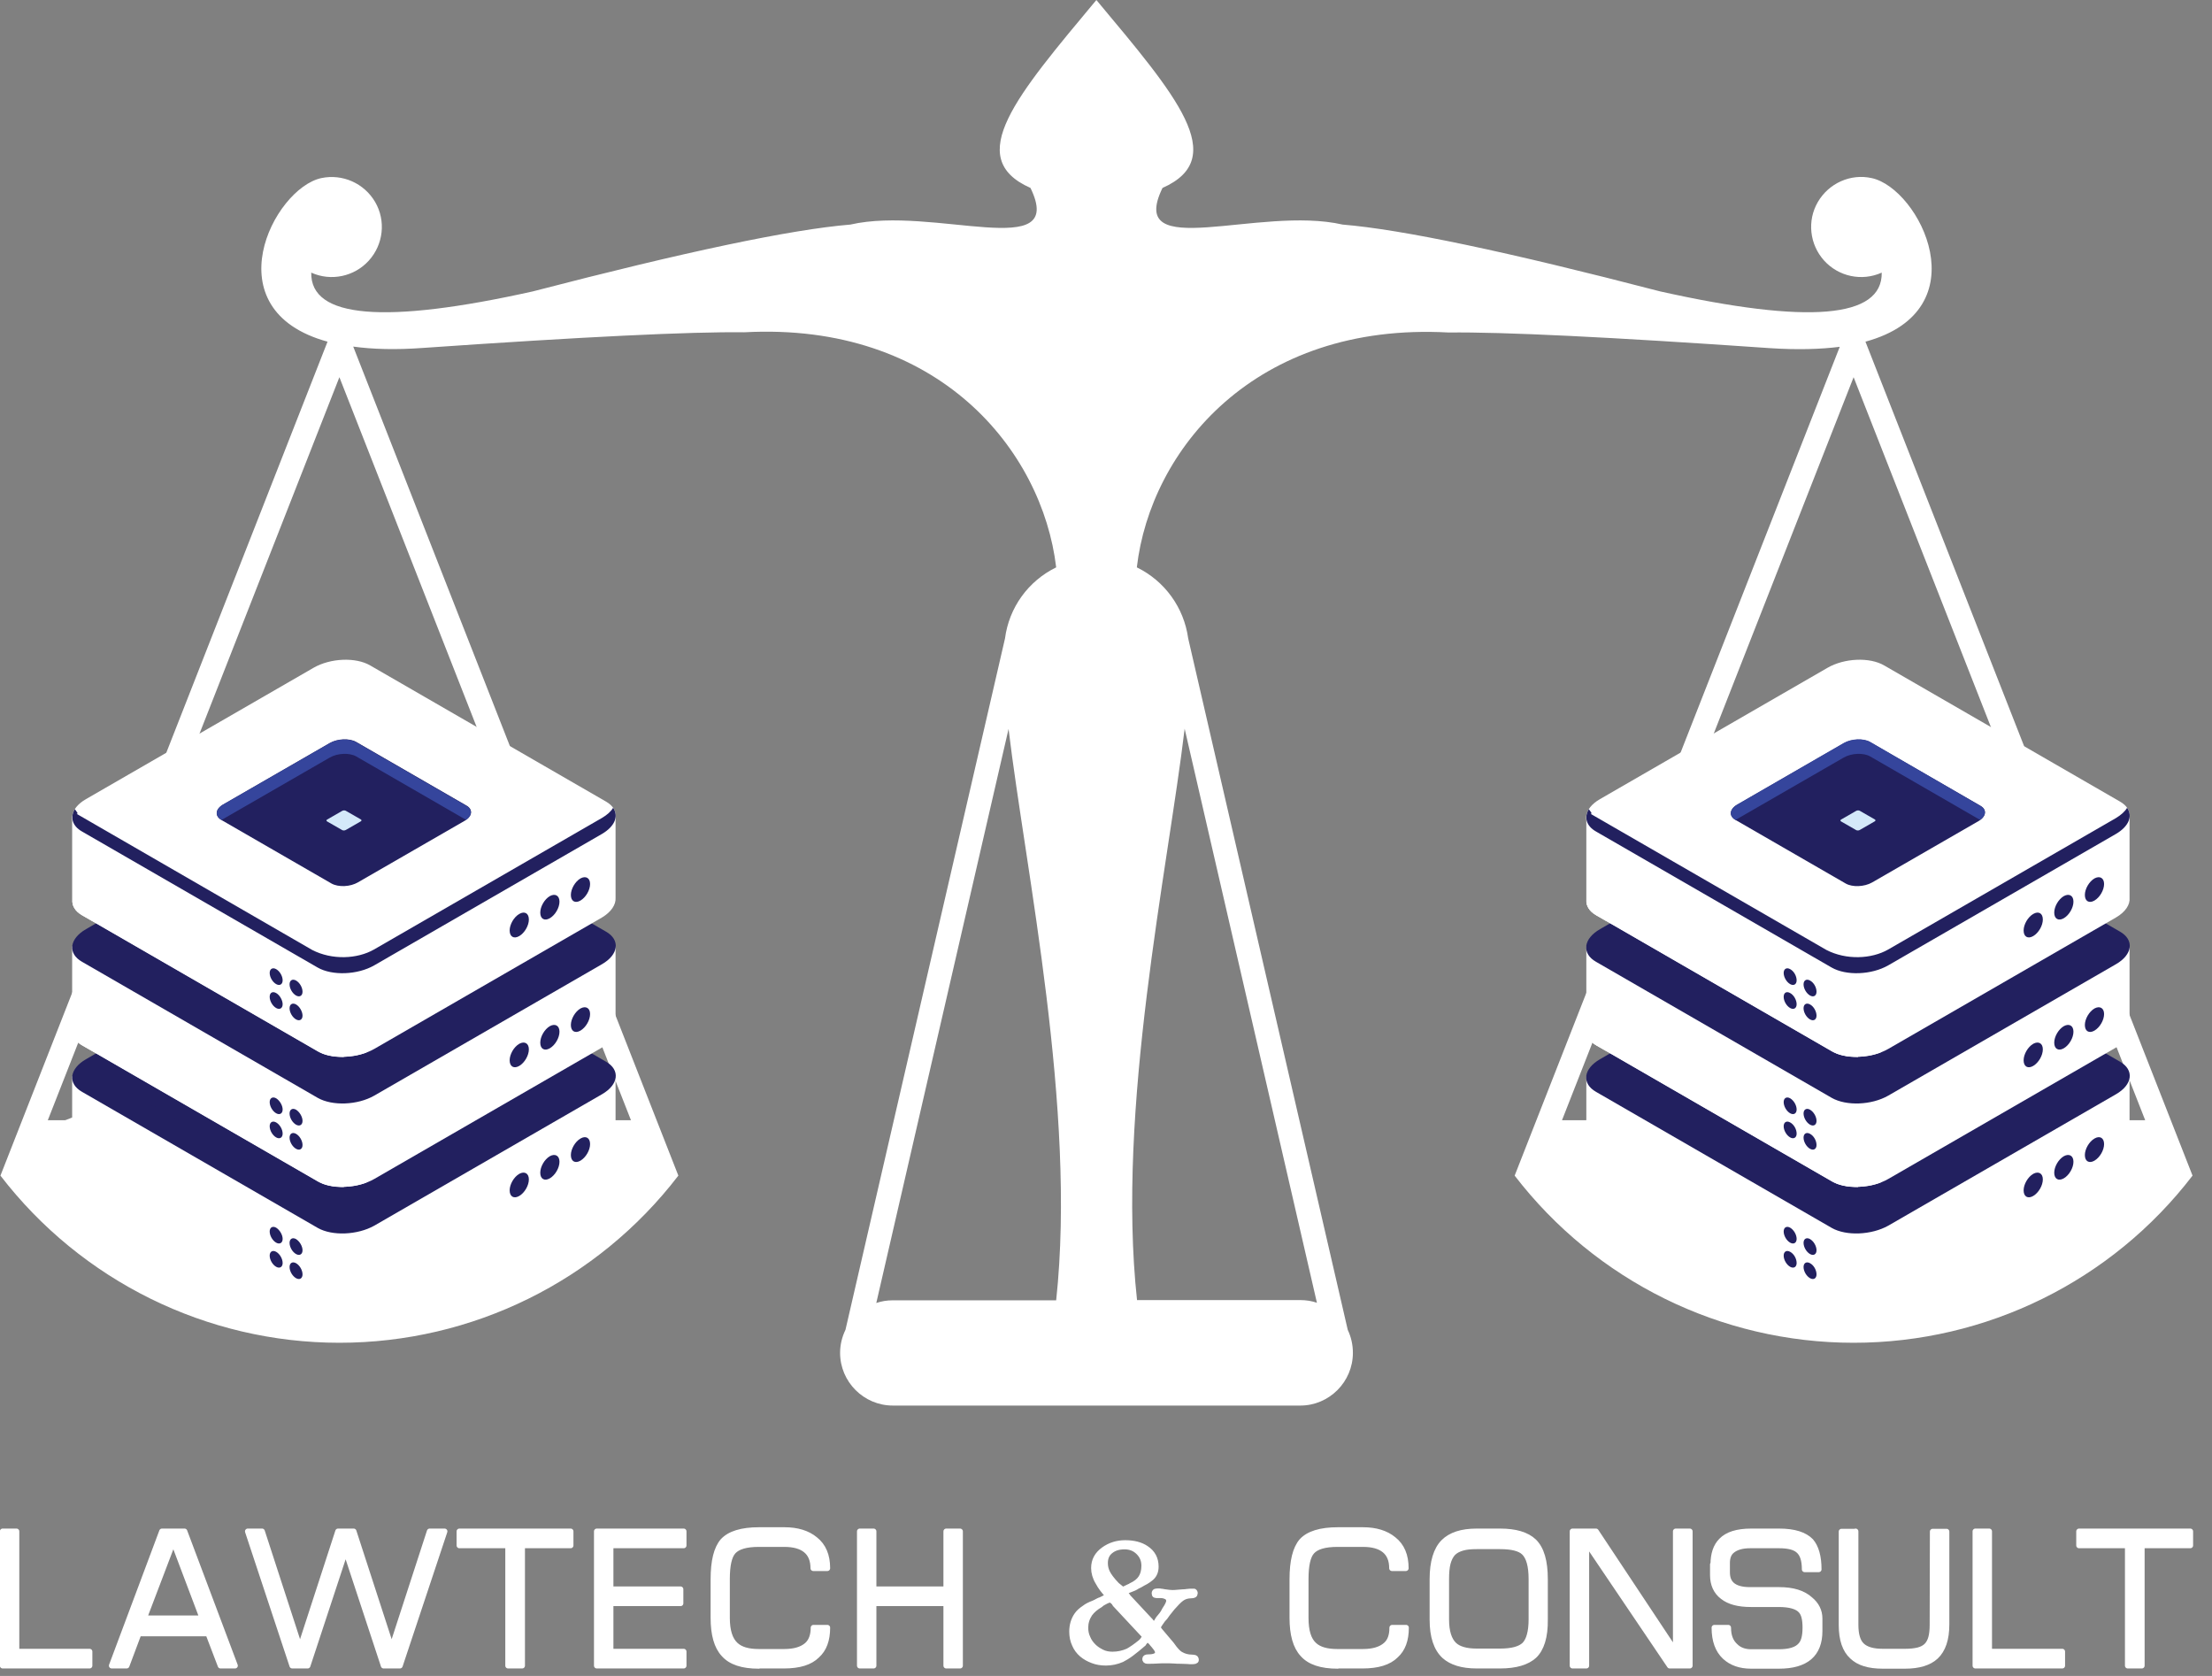 <svg width="99" height="75" viewBox="0 0 99 75" fill="none" xmlns="http://www.w3.org/2000/svg">
<rect x="0" y="0" width="99" height="75" fill="#808080" stroke="none"/>
<g clip-path="url(#clip0)">
<path d="M0.119 68.53H0.739V73.91H4.009V74.54H0.119V68.53Z" fill="white" stroke="white" stroke-width="0.25" stroke-miterlimit="10" stroke-linecap="round" stroke-linejoin="round"/>
<path d="M7.249 68.53H8.259L10.519 74.54H9.869L9.319 73.1H6.209L5.669 74.54H4.999L7.249 68.53ZM7.759 68.98L6.449 72.42H9.059L7.759 68.98Z" fill="white" stroke="white" stroke-width="0.25" stroke-miterlimit="10" stroke-linecap="round" stroke-linejoin="round"/>
<path d="M13.769 74.54H13.079L11.089 68.53H11.729L13.429 73.76L15.129 68.53H15.829L17.529 73.76L19.229 68.53H19.899L17.899 74.54H17.169L15.469 69.38L13.769 74.54Z" fill="white" stroke="white" stroke-width="0.25" stroke-miterlimit="10" stroke-linecap="round" stroke-linejoin="round"/>
<path d="M25.54 68.53V69.16H23.37V74.54H22.74V69.16H20.56V68.53H25.54Z" fill="white" stroke="white" stroke-width="0.25" stroke-miterlimit="10" stroke-linecap="round" stroke-linejoin="round"/>
<path d="M26.709 68.53H30.599V69.16H27.329V71.12H30.459V71.75H27.329V73.91H30.599V74.54H26.709V68.53Z" fill="white" stroke="white" stroke-width="0.25" stroke-miterlimit="10" stroke-linecap="round" stroke-linejoin="round"/>
<path d="M33.959 74.55C33.229 74.55 32.709 74.38 32.399 74.03C32.079 73.69 31.929 73.14 31.929 72.4V70.67C31.929 69.86 32.069 69.3 32.349 68.97C32.649 68.64 33.189 68.47 33.969 68.47H35.109C35.679 68.47 36.139 68.61 36.479 68.89C36.849 69.18 37.029 69.61 37.029 70.18H36.399C36.399 69.82 36.289 69.55 36.069 69.37C35.849 69.19 35.529 69.1 35.099 69.1H33.959C33.399 69.1 33.019 69.21 32.819 69.43C32.629 69.64 32.539 70.05 32.539 70.67V72.4C32.539 72.98 32.669 73.38 32.919 73.61C33.139 73.82 33.489 73.92 33.959 73.92H35.099C35.549 73.92 35.889 73.82 36.119 73.62C36.309 73.45 36.409 73.19 36.409 72.84H37.029C37.029 73.39 36.879 73.8 36.569 74.08C36.259 74.39 35.769 74.54 35.089 74.54H33.959V74.55Z" fill="white" stroke="white" stroke-width="0.25" stroke-miterlimit="10" stroke-linecap="round" stroke-linejoin="round"/>
<path d="M38.48 68.53H39.099V71.12H42.349V68.53H42.969V74.54H42.349V71.75H39.099V74.54H38.48V68.53V68.53Z" fill="white" stroke="white" stroke-width="0.25" stroke-miterlimit="10" stroke-linecap="round" stroke-linejoin="round"/>
<path d="M52.83 74.03C52.98 74.12 53.15 74.17 53.34 74.17C53.4 74.17 53.45 74.18 53.48 74.19C53.51 74.2 53.529 74.24 53.529 74.29C53.529 74.33 53.469 74.35 53.34 74.35C53.289 74.35 53.219 74.35 53.13 74.34C53.039 74.34 52.95 74.33 52.849 74.33C52.749 74.33 52.66 74.33 52.569 74.32C52.48 74.32 52.4 74.31 52.34 74.31C52.279 74.31 52.2 74.31 52.109 74.31C52.02 74.31 51.91 74.31 51.77 74.32C51.639 74.33 51.539 74.33 51.469 74.33C51.4 74.33 51.359 74.33 51.349 74.33C51.279 74.33 51.249 74.3 51.249 74.24C51.249 74.19 51.289 74.16 51.38 74.16C51.669 74.16 51.819 74.09 51.819 73.94C51.819 73.89 51.789 73.82 51.719 73.73C51.65 73.64 51.599 73.58 51.569 73.55C51.55 73.52 51.529 73.49 51.489 73.46C51.419 73.39 51.38 73.36 51.359 73.36C51.34 73.36 51.309 73.39 51.26 73.44C51.209 73.5 51.179 73.53 51.179 73.55C50.98 73.72 50.8 73.87 50.639 73.99C50.48 74.11 50.33 74.2 50.209 74.26C49.98 74.36 49.739 74.41 49.499 74.41C49.289 74.41 49.09 74.38 48.91 74.31C48.719 74.24 48.559 74.15 48.419 74.03C48.279 73.91 48.169 73.76 48.099 73.59C48.02 73.42 47.98 73.23 47.98 73.02C47.98 72.72 48.059 72.47 48.209 72.26C48.279 72.16 48.389 72.06 48.539 71.96C48.639 71.88 48.779 71.81 48.94 71.75C49.01 71.72 49.069 71.69 49.12 71.66C49.169 71.63 49.219 71.61 49.26 71.6C49.48 71.5 49.58 71.43 49.58 71.39C49.41 71.21 49.26 71.02 49.15 70.81C49.02 70.6 48.959 70.38 48.959 70.17C48.959 69.83 49.109 69.56 49.4 69.35C49.679 69.15 49.999 69.05 50.359 69.05C50.739 69.05 51.05 69.13 51.289 69.29C51.58 69.48 51.73 69.75 51.73 70.11C51.73 70.35 51.639 70.53 51.469 70.65C51.419 70.69 51.349 70.74 51.279 70.78C51.2 70.82 51.109 70.87 51.01 70.93C50.94 70.96 50.88 70.99 50.84 71.02C50.789 71.05 50.749 71.07 50.719 71.08L50.489 71.17L50.44 71.2C50.4 71.23 50.37 71.25 50.37 71.28C50.37 71.31 50.389 71.34 50.419 71.38C50.45 71.41 50.48 71.44 50.48 71.46L51.44 72.49C51.48 72.53 51.51 72.56 51.52 72.58C51.559 72.63 51.59 72.66 51.639 72.66C51.69 72.66 51.739 72.63 51.77 72.57L51.849 72.44C51.889 72.39 51.94 72.33 51.989 72.27C52.039 72.21 52.09 72.13 52.13 72.04C52.26 71.85 52.319 71.72 52.319 71.64C52.319 71.55 52.279 71.49 52.2 71.45C52.12 71.41 52.039 71.39 51.94 71.39H51.809C51.76 71.39 51.719 71.39 51.7 71.38C51.679 71.37 51.669 71.35 51.669 71.3C51.669 71.26 51.69 71.23 51.719 71.22C51.749 71.21 51.8 71.21 51.87 71.21C51.9 71.21 51.94 71.21 51.969 71.22C52.01 71.22 52.039 71.23 52.09 71.24C52.279 71.27 52.41 71.28 52.469 71.28C52.52 71.28 52.59 71.28 52.669 71.27C52.749 71.26 52.83 71.26 52.919 71.25C52.999 71.25 53.08 71.24 53.15 71.23C53.219 71.22 53.289 71.22 53.34 71.22H53.44C53.469 71.24 53.48 71.26 53.48 71.3C53.48 71.37 53.429 71.4 53.319 71.4C53.139 71.4 52.989 71.45 52.87 71.54C52.749 71.63 52.62 71.77 52.469 71.94C52.44 71.97 52.4 72.03 52.349 72.09C52.289 72.16 52.219 72.25 52.139 72.37C52.109 72.4 52.08 72.43 52.039 72.48C51.999 72.53 51.959 72.59 51.919 72.65C51.859 72.74 51.83 72.79 51.83 72.82C51.83 72.85 51.849 72.89 51.88 72.94C51.91 72.98 51.95 73.02 51.98 73.06L52.429 73.59C52.609 73.85 52.739 73.98 52.83 74.03ZM49.91 71.79C49.889 71.76 49.88 71.73 49.859 71.71C49.84 71.69 49.83 71.68 49.819 71.67C49.77 71.62 49.719 71.59 49.69 71.59C49.63 71.59 49.529 71.63 49.389 71.71C49.359 71.73 49.33 71.74 49.309 71.76C49.289 71.77 49.27 71.79 49.249 71.81C49.039 71.93 48.88 72.07 48.77 72.22C48.639 72.42 48.58 72.62 48.58 72.84C48.58 73 48.609 73.16 48.679 73.3C48.739 73.45 48.83 73.57 48.94 73.68C49.05 73.79 49.179 73.87 49.319 73.94C49.459 74.01 49.62 74.04 49.789 74.04C50.029 74.04 50.27 73.99 50.489 73.89C50.65 73.8 50.84 73.67 51.059 73.49C51.109 73.44 51.15 73.4 51.16 73.37C51.219 73.3 51.239 73.25 51.219 73.2L51.179 73.15L49.91 71.79ZM50.429 71.06C50.539 71.01 50.599 70.98 50.609 70.97C50.83 70.87 50.98 70.75 51.069 70.61C51.16 70.47 51.209 70.29 51.209 70.07C51.209 69.83 51.13 69.63 50.959 69.46C50.789 69.29 50.58 69.21 50.33 69.21C50.08 69.21 49.87 69.27 49.709 69.4C49.539 69.53 49.459 69.71 49.459 69.95C49.459 70.1 49.489 70.23 49.55 70.36C49.62 70.51 49.76 70.7 49.98 70.93L50.239 71.14C50.27 71.14 50.33 71.11 50.429 71.06Z" fill="white" stroke="white" stroke-width="0.25" stroke-miterlimit="10" stroke-linecap="round" stroke-linejoin="round"/>
<path d="M59.869 74.55C59.139 74.55 58.619 74.38 58.309 74.03C57.989 73.69 57.839 73.14 57.839 72.4V70.67C57.839 69.86 57.979 69.3 58.259 68.97C58.559 68.64 59.099 68.47 59.879 68.47H60.999C61.569 68.47 62.029 68.61 62.369 68.89C62.739 69.18 62.919 69.61 62.919 70.18H62.299C62.299 69.82 62.189 69.55 61.969 69.37C61.749 69.19 61.429 69.1 60.999 69.1H59.859C59.299 69.1 58.919 69.21 58.719 69.43C58.529 69.64 58.439 70.05 58.439 70.67V72.4C58.439 72.98 58.559 73.38 58.809 73.61C59.029 73.82 59.379 73.92 59.849 73.92H60.999C61.449 73.92 61.789 73.82 62.019 73.62C62.219 73.45 62.309 73.19 62.309 72.84H62.929C62.929 73.39 62.779 73.8 62.469 74.08C62.159 74.39 61.659 74.54 60.989 74.54H59.869V74.55Z" fill="white" stroke="white" stroke-width="0.25" stroke-miterlimit="10" stroke-linecap="round" stroke-linejoin="round"/>
<path d="M68.659 74.1C68.339 74.39 67.829 74.54 67.139 74.54H66.089C65.439 74.54 64.959 74.39 64.639 74.1C64.289 73.77 64.109 73.24 64.109 72.48V70.67C64.109 69.9 64.279 69.34 64.609 69.01C64.929 68.69 65.419 68.53 66.089 68.53H67.139C67.829 68.53 68.329 68.68 68.649 68.98C68.989 69.31 69.149 69.87 69.149 70.67V72.48C69.159 73.25 68.989 73.79 68.659 74.1ZM68.209 69.47C68.019 69.29 67.659 69.2 67.139 69.2H66.089C65.829 69.2 65.619 69.22 65.449 69.27C65.279 69.32 65.139 69.39 65.029 69.5C64.929 69.61 64.849 69.76 64.799 69.95C64.749 70.14 64.729 70.38 64.729 70.66V72.47C64.729 73.01 64.849 73.39 65.079 73.61C65.279 73.8 65.619 73.9 66.089 73.9H67.139C67.669 73.9 68.029 73.8 68.229 73.61C68.429 73.41 68.539 73.03 68.539 72.47V70.66C68.539 70.08 68.429 69.68 68.209 69.47Z" fill="white" stroke="white" stroke-width="0.25" stroke-miterlimit="10" stroke-linecap="round" stroke-linejoin="round"/>
<path d="M70.389 68.53H71.429L74.999 73.91V68.53H75.629V74.54H74.729L70.999 69.02V74.54H70.379V68.53H70.389Z" fill="white" stroke="white" stroke-width="0.25" stroke-miterlimit="10" stroke-linecap="round" stroke-linejoin="round"/>
<path d="M76.679 70.01C76.679 69.55 76.799 69.19 77.039 68.95C77.309 68.67 77.749 68.53 78.379 68.53H79.629C80.299 68.53 80.769 68.68 81.049 68.97C81.279 69.24 81.399 69.66 81.399 70.23H80.769C80.769 69.82 80.679 69.54 80.489 69.38C80.319 69.23 80.029 69.16 79.629 69.16H78.329C77.969 69.16 77.699 69.24 77.519 69.39C77.369 69.51 77.299 69.7 77.299 69.94V70.37C77.299 70.61 77.369 70.79 77.509 70.92C77.689 71.08 77.959 71.15 78.329 71.15H79.629C80.239 71.15 80.699 71.29 81.019 71.58C81.299 71.81 81.439 72.1 81.439 72.43V72.99C81.439 74.03 80.829 74.55 79.619 74.55H78.369C77.879 74.55 77.489 74.41 77.199 74.14C76.889 73.85 76.729 73.42 76.729 72.84H77.349C77.349 73.2 77.449 73.47 77.669 73.67C77.839 73.84 78.079 73.93 78.369 73.93H79.619C80.089 73.93 80.409 73.83 80.579 73.64C80.729 73.49 80.799 73.23 80.799 72.84C80.799 72.47 80.739 72.22 80.609 72.08C80.449 71.89 80.109 71.79 79.609 71.79H78.359C77.809 71.79 77.389 71.68 77.099 71.45C76.809 71.23 76.659 70.9 76.659 70.49V70.01H76.679Z" fill="white" stroke="white" stroke-width="0.25" stroke-miterlimit="10" stroke-linecap="round" stroke-linejoin="round"/>
<path d="M83.049 68.53V72.71C83.049 73.15 83.139 73.46 83.329 73.64C83.519 73.82 83.829 73.91 84.259 73.91H85.259C85.489 73.91 85.689 73.89 85.849 73.85C86.009 73.81 86.139 73.74 86.229 73.65C86.319 73.56 86.389 73.43 86.429 73.28C86.469 73.13 86.489 72.94 86.489 72.72L86.499 68.54H87.119V72.7C87.119 73.35 86.959 73.83 86.639 74.13C86.339 74.41 85.879 74.55 85.259 74.55H84.259C83.639 74.55 83.189 74.41 82.899 74.13C82.579 73.84 82.419 73.37 82.419 72.72V68.54H83.049V68.53Z" fill="white" stroke="white" stroke-width="0.25" stroke-miterlimit="10" stroke-linecap="round" stroke-linejoin="round"/>
<path d="M88.409 68.53H89.029V73.91H92.299V74.54H88.409V68.53Z" fill="white" stroke="white" stroke-width="0.25" stroke-miterlimit="10" stroke-linecap="round" stroke-linejoin="round"/>
<path d="M98.029 68.53V69.16H95.859V74.54H95.229V69.16H93.049V68.53H98.029Z" fill="white" stroke="white" stroke-width="0.25" stroke-miterlimit="10" stroke-linecap="round" stroke-linejoin="round"/>
<path fill-rule="evenodd" clip-rule="evenodd" d="M28.66 51.21H1.72L1.25 52.41L1.13 52.71C10.22 53.57 19.36 53.59 28.45 52.78C28.72 52.76 28.989 52.73 29.25 52.71L29.23 52.65L28.66 51.21ZM2.14 50.13H28.239L15.19 16.88L2.14 50.13ZM96.43 51.21H69.49L68.919 52.65L68.9 52.71C69.169 52.73 69.439 52.76 69.71 52.78C78.799 53.59 87.939 53.57 97.029 52.71L96.909 52.41L96.43 51.21ZM69.909 50.13H96.01L82.96 16.88L69.909 50.13ZM45.139 32.62C45.889 38.92 48.19 49.63 47.27 58.19H39.959C39.7 58.19 39.45 58.23 39.219 58.31L45.139 32.62ZM58.94 58.3C58.709 58.22 58.459 58.18 58.2 58.18H50.889C49.959 49.62 52.27 38.91 53.02 32.61L58.94 58.3ZM49.069 0C45.51 4.27 43.09 7.07 46.12 8.41C47.76 11.78 41.8 9.19 38.059 10.05C35.389 10.27 30.66 11.27 23.849 13.04C17.2 14.52 13.889 14.24 13.93 12.2C14.809 12.6 15.86 12.38 16.509 11.66C17.16 10.94 17.279 9.88 16.79 9.04C16.299 8.2 15.329 7.77 14.38 7.97C12.239 8.43 9.47 13.87 14.659 15.29L0.02 52.61C3.64 57.32 9.25 60.09 15.19 60.09C21.14 60.09 26.739 57.33 30.36 52.61L15.809 15.51C16.68 15.63 17.709 15.66 18.93 15.57C26.13 15.07 30.919 14.84 33.309 14.87C41.999 14.4 46.65 20.15 47.27 25.39C46.02 26 45.16 27.19 44.98 28.57L37.84 59.51C37.69 59.82 37.599 60.17 37.599 60.54C37.599 61.84 38.66 62.9 39.959 62.9H58.2C59.489 62.9 60.55 61.84 60.55 60.54C60.55 60.17 60.469 59.83 60.319 59.51L53.179 28.57C52.989 27.19 52.13 26 50.88 25.39C51.489 20.14 56.15 14.4 64.84 14.88C67.23 14.85 72.019 15.08 79.219 15.58C80.439 15.66 81.469 15.63 82.34 15.52L67.79 52.61C71.409 57.32 77.019 60.09 82.96 60.09C88.9 60.09 94.51 57.33 98.129 52.61L83.49 15.29C88.68 13.87 85.909 8.43 83.769 7.97C82.82 7.76 81.85 8.2 81.359 9.04C80.87 9.88 80.99 10.94 81.639 11.66C82.29 12.38 83.329 12.6 84.219 12.2C84.249 14.24 80.939 14.52 74.299 13.04C67.49 11.27 62.76 10.27 60.09 10.05C56.34 9.19 50.389 11.78 52.029 8.41C55.059 7.07 52.639 4.27 49.069 0Z" fill="white"/>
<path d="M15.22 55.64C23.234 55.64 29.73 54.028 29.73 52.04C29.73 50.052 23.234 48.44 15.22 48.44C7.206 48.44 0.71 50.052 0.71 52.04C0.71 54.028 7.206 55.64 15.22 55.64Z" fill="white"/>
<path d="M82.929 55.85C91.086 55.85 97.699 54.238 97.699 52.25C97.699 50.262 91.086 48.65 82.929 48.65C74.772 48.65 68.159 50.262 68.159 52.25C68.159 54.238 74.772 55.85 82.929 55.85Z" fill="white"/>
<path opacity="0.37" d="M83.16 54.7C90.704 54.7 96.82 53.599 96.82 52.24C96.82 50.881 90.704 49.78 83.16 49.78C75.616 49.78 69.5 50.881 69.5 52.24C69.5 53.599 75.616 54.7 83.16 54.7Z" fill="white"/>
<path opacity="0.37" d="M15.309 54.7C22.854 54.7 28.969 53.599 28.969 52.24C28.969 50.881 22.854 49.78 15.309 49.78C7.765 49.78 1.649 50.881 1.649 52.24C1.649 53.599 7.765 54.7 15.309 54.7Z" fill="white"/>
<path d="M95.31 51.82V48.18H87.15L84.33 46.55C83.68 46.18 82.55 46.22 81.8 46.65L79.17 48.17H71V51.91C70.98 52.16 71.12 52.41 71.43 52.59L81.98 58.68C82.63 59.05 83.76 59.01 84.51 58.58L94.7 52.7C95.13 52.44 95.34 52.12 95.31 51.82Z" fill="white"/>
<path d="M83.16 46.29C82.69 46.3 82.19 46.42 81.81 46.65L79.18 48.17H71.01V51.91C70.99 52.16 71.13 52.41 71.44 52.59L81.99 58.68C82.3 58.86 82.72 58.94 83.16 58.93V46.29V46.29Z" fill="white"/>
<path d="M71.92 48.17H71V51.91C70.98 52.16 71.12 52.41 71.43 52.59L71.92 52.87V48.17Z" fill="white"/>
<path d="M82.149 58.76C82.709 59 83.519 58.99 84.169 58.74V54.49H82.149V58.76Z" fill="white"/>
<path d="M81.98 54.95L71.43 48.86C70.78 48.49 70.86 47.83 71.61 47.4L81.8 41.52C82.55 41.09 83.68 41.04 84.33 41.42L94.88 47.51C95.53 47.88 95.45 48.54 94.7 48.97L84.51 54.85C83.76 55.27 82.63 55.32 81.98 54.95Z" fill="#22205F"/>
<path d="M82.17 53.85L73.33 48.75C72.79 48.44 72.86 47.89 73.48 47.53L82.02 42.6C82.65 42.24 83.59 42.2 84.14 42.51L92.98 47.61C93.52 47.92 93.45 48.47 92.83 48.83L84.29 53.76C83.66 54.12 82.72 54.16 82.17 53.85Z" fill="#22205F"/>
<path d="M91.429 52.78C91.429 53.05 91.239 53.38 90.999 53.52C90.759 53.66 90.569 53.55 90.569 53.27C90.569 53 90.759 52.67 90.999 52.53C91.239 52.4 91.429 52.51 91.429 52.78Z" fill="#22205F"/>
<path d="M92.799 51.99C92.799 52.26 92.609 52.59 92.37 52.73C92.129 52.87 91.939 52.76 91.939 52.48C91.939 52.21 92.129 51.88 92.37 51.74C92.609 51.61 92.799 51.72 92.799 51.99Z" fill="#22205F"/>
<path d="M94.17 51.2C94.17 51.47 93.98 51.8 93.74 51.94C93.5 52.08 93.31 51.97 93.31 51.69C93.31 51.42 93.5 51.09 93.74 50.95C93.98 50.81 94.17 50.92 94.17 51.2Z" fill="#22205F"/>
<path d="M95.31 46V42.36H87.15L84.33 40.73C83.68 40.36 82.55 40.4 81.8 40.83L79.17 42.35H71V46.09C70.98 46.34 71.12 46.59 71.43 46.77L81.98 52.86C82.63 53.23 83.76 53.19 84.51 52.76L94.7 46.88C95.13 46.62 95.34 46.3 95.31 46Z" fill="white"/>
<path d="M83.16 40.48C82.69 40.49 82.19 40.61 81.81 40.84L79.18 42.36H71.01V46.1C70.99 46.35 71.13 46.6 71.44 46.78L81.99 52.87C82.3 53.05 82.72 53.13 83.16 53.12V40.48V40.48Z" fill="white"/>
<path d="M71.92 42.35H71V46.09C70.98 46.34 71.12 46.59 71.43 46.77L71.92 47.05V42.35Z" fill="white"/>
<path d="M82.149 52.94C82.709 53.18 83.519 53.17 84.169 52.92V48.67H82.149V52.94Z" fill="white"/>
<path d="M81.98 49.13L71.43 43.04C70.78 42.67 70.86 42.01 71.61 41.58L81.8 35.7C82.55 35.27 83.68 35.22 84.33 35.6L94.88 41.69C95.53 42.06 95.45 42.72 94.7 43.15L84.51 49.03C83.76 49.46 82.63 49.5 81.98 49.13Z" fill="#22205F"/>
<path d="M82.17 48.03L73.33 42.93C72.79 42.62 72.86 42.07 73.48 41.71L82.02 36.78C82.65 36.42 83.59 36.38 84.14 36.69L92.98 41.79C93.52 42.1 93.45 42.65 92.83 43.01L84.29 47.94C83.66 48.31 82.72 48.35 82.17 48.03Z" fill="#22205F"/>
<path d="M91.429 46.96C91.429 47.23 91.239 47.56 90.999 47.7C90.759 47.84 90.569 47.73 90.569 47.45C90.569 47.18 90.759 46.85 90.999 46.71C91.239 46.58 91.429 46.69 91.429 46.96Z" fill="#22205F"/>
<path d="M92.799 46.17C92.799 46.44 92.609 46.77 92.37 46.91C92.129 47.05 91.939 46.94 91.939 46.66C91.939 46.39 92.129 46.06 92.37 45.92C92.609 45.79 92.799 45.9 92.799 46.17Z" fill="#22205F"/>
<path d="M94.17 45.38C94.17 45.65 93.98 45.98 93.74 46.12C93.5 46.26 93.31 46.15 93.31 45.87C93.31 45.6 93.5 45.27 93.74 45.13C93.98 45 94.17 45.11 94.17 45.38Z" fill="#22205F"/>
<path d="M95.31 40.18V36.54H87.15L84.33 34.91C83.68 34.54 82.55 34.58 81.8 35.01L79.17 36.53H71V40.27C70.98 40.52 71.12 40.77 71.43 40.95L81.98 47.04C82.63 47.41 83.76 47.37 84.51 46.94L94.7 41.06C95.13 40.81 95.34 40.48 95.31 40.18Z" fill="white"/>
<path d="M83.16 34.66C82.69 34.67 82.19 34.79 81.81 35.02L79.18 36.54H71.01V40.28C70.99 40.53 71.13 40.78 71.44 40.96L81.99 47.05C82.3 47.23 82.72 47.31 83.16 47.3V34.66V34.66Z" fill="white"/>
<path d="M71.92 36.53H71V40.27C70.98 40.52 71.12 40.77 71.43 40.95L71.92 41.23V36.53Z" fill="white"/>
<path d="M82.149 47.12C82.709 47.36 83.519 47.35 84.169 47.1V42.85H82.149V47.12Z" fill="white"/>
<path d="M81.98 43.31L71.43 37.22C70.78 36.85 70.86 36.19 71.61 35.76L81.8 29.88C82.55 29.45 83.68 29.4 84.33 29.78L94.88 35.87C95.53 36.24 95.45 36.9 94.7 37.33L84.51 43.21C83.76 43.64 82.63 43.69 81.98 43.31Z" fill="white"/>
<path d="M94.7 36.61L84.51 42.49C83.76 42.92 82.63 42.97 81.74 42.51L71.19 36.42C71.29 36.42 71.18 36.32 71.11 36.21C70.89 36.57 70.99 36.96 71.43 37.21L81.98 43.3C82.63 43.67 83.76 43.63 84.51 43.2L94.7 37.32C95.28 36.98 95.46 36.52 95.2 36.15C95.1 36.32 94.93 36.47 94.7 36.61Z" fill="#22205F"/>
<path d="M91.429 41.15C91.429 41.42 91.239 41.75 90.999 41.89C90.759 42.03 90.569 41.92 90.569 41.64C90.569 41.37 90.759 41.04 90.999 40.9C91.239 40.76 91.429 40.87 91.429 41.15Z" fill="#22205F"/>
<path d="M92.799 40.35C92.799 40.62 92.609 40.95 92.37 41.09C92.129 41.23 91.939 41.12 91.939 40.84C91.939 40.57 92.129 40.24 92.37 40.1C92.609 39.97 92.799 40.08 92.799 40.35Z" fill="#22205F"/>
<path d="M94.17 39.56C94.17 39.83 93.98 40.16 93.74 40.3C93.5 40.44 93.31 40.33 93.31 40.05C93.31 39.78 93.5 39.45 93.74 39.31C93.98 39.18 94.17 39.29 94.17 39.56Z" fill="#22205F"/>
<path d="M82.609 39.54L77.669 36.69C77.369 36.52 77.399 36.21 77.749 36.01L82.519 33.26C82.869 33.06 83.399 33.04 83.699 33.21L88.639 36.06C88.939 36.23 88.899 36.54 88.559 36.74L83.789 39.49C83.439 39.69 82.909 39.71 82.609 39.54Z" fill="#22205F"/>
<path d="M83.079 37.15L82.399 36.76C82.359 36.74 82.359 36.69 82.409 36.67L83.069 36.29C83.119 36.26 83.189 36.26 83.229 36.28L83.909 36.67C83.949 36.69 83.949 36.74 83.899 36.76L83.239 37.14C83.199 37.17 83.119 37.17 83.079 37.15Z" fill="#D4E9F9"/>
<path d="M77.669 36.69L77.679 36.7C77.699 36.68 77.719 36.67 77.749 36.65L82.519 33.9C82.869 33.7 83.399 33.68 83.699 33.85L88.619 36.69C88.899 36.49 88.909 36.22 88.629 36.06L83.699 33.2C83.399 33.03 82.869 33.05 82.519 33.25L77.759 36C77.409 36.2 77.369 36.51 77.669 36.69Z" fill="#35459C"/>
<path d="M81.3 44.38C81.3 44.56 81.17 44.64 81.01 44.55C80.85 44.46 80.72 44.24 80.72 44.05C80.72 43.87 80.85 43.79 81.01 43.88C81.18 43.97 81.3 44.19 81.3 44.38Z" fill="#22205F"/>
<path d="M80.41 43.87C80.41 44.05 80.28 44.13 80.12 44.04C79.96 43.95 79.83 43.73 79.83 43.54C79.83 43.36 79.96 43.28 80.12 43.37C80.29 43.46 80.41 43.68 80.41 43.87Z" fill="#22205F"/>
<path d="M81.3 45.45C81.3 45.63 81.17 45.71 81.01 45.62C80.85 45.53 80.72 45.31 80.72 45.12C80.72 44.94 80.85 44.86 81.01 44.95C81.18 45.04 81.3 45.27 81.3 45.45Z" fill="#22205F"/>
<path d="M80.41 44.94C80.41 45.12 80.28 45.2 80.12 45.11C79.96 45.02 79.83 44.8 79.83 44.61C79.83 44.42 79.96 44.35 80.12 44.44C80.29 44.53 80.41 44.76 80.41 44.94Z" fill="#22205F"/>
<path d="M81.3 50.16C81.3 50.34 81.17 50.42 81.01 50.33C80.85 50.24 80.72 50.02 80.72 49.83C80.72 49.65 80.85 49.57 81.01 49.66C81.18 49.76 81.3 49.98 81.3 50.16Z" fill="#22205F"/>
<path d="M80.41 49.65C80.41 49.83 80.28 49.91 80.12 49.82C79.96 49.73 79.83 49.51 79.83 49.32C79.83 49.14 79.96 49.06 80.12 49.15C80.29 49.25 80.41 49.47 80.41 49.65Z" fill="#22205F"/>
<path d="M81.3 51.24C81.3 51.42 81.17 51.5 81.01 51.41C80.85 51.32 80.72 51.1 80.72 50.91C80.72 50.73 80.85 50.65 81.01 50.74C81.18 50.83 81.3 51.05 81.3 51.24Z" fill="#22205F"/>
<path d="M80.41 50.73C80.41 50.91 80.28 50.99 80.12 50.9C79.96 50.81 79.83 50.59 79.83 50.4C79.83 50.22 79.96 50.14 80.12 50.23C80.29 50.32 80.41 50.54 80.41 50.73Z" fill="#22205F"/>
<path d="M81.3 55.95C81.3 56.13 81.17 56.21 81.01 56.12C80.85 56.03 80.72 55.81 80.72 55.62C80.72 55.44 80.85 55.36 81.01 55.45C81.18 55.55 81.3 55.77 81.3 55.95Z" fill="#22205F"/>
<path d="M80.41 55.44C80.41 55.62 80.28 55.7 80.12 55.61C79.96 55.52 79.83 55.3 79.83 55.11C79.83 54.93 79.96 54.85 80.12 54.94C80.29 55.04 80.41 55.26 80.41 55.44Z" fill="#22205F"/>
<path d="M81.3 57.03C81.3 57.21 81.17 57.29 81.01 57.2C80.85 57.11 80.72 56.89 80.72 56.7C80.72 56.52 80.85 56.44 81.01 56.53C81.18 56.62 81.3 56.84 81.3 57.03Z" fill="#22205F"/>
<path d="M80.41 56.52C80.41 56.7 80.28 56.78 80.12 56.69C79.96 56.6 79.83 56.38 79.83 56.19C79.83 56.01 79.96 55.93 80.12 56.02C80.29 56.11 80.41 56.33 80.41 56.52Z" fill="#22205F"/>
<path d="M27.55 51.82V48.18H19.39L16.57 46.55C15.92 46.18 14.79 46.22 14.04 46.65L11.41 48.17H3.24V51.91C3.22 52.16 3.36 52.41 3.67 52.59L14.22 58.68C14.87 59.05 16 59.01 16.75 58.58L26.94 52.7C27.36 52.44 27.57 52.12 27.55 51.82Z" fill="white"/>
<path d="M15.39 46.29C14.92 46.3 14.42 46.42 14.04 46.65L11.41 48.17H3.24V51.91C3.22 52.16 3.36 52.41 3.67 52.59L14.22 58.68C14.53 58.86 14.95 58.94 15.39 58.93V46.29Z" fill="white"/>
<path d="M4.16 48.17H3.24V51.91C3.22 52.16 3.36 52.41 3.67 52.59L4.16 52.87V48.17Z" fill="white"/>
<path d="M14.38 58.76C14.94 59 15.75 58.99 16.4 58.74V54.49H14.38V58.76V58.76Z" fill="white"/>
<path d="M14.22 54.95L3.67 48.86C3.02 48.49 3.1 47.83 3.85 47.4L14.04 41.52C14.79 41.09 15.92 41.04 16.57 41.42L27.12 47.51C27.77 47.88 27.69 48.54 26.94 48.97L16.75 54.85C16 55.27 14.87 55.32 14.22 54.95Z" fill="#22205F"/>
<path d="M14.41 53.85L5.57 48.75C5.03 48.44 5.1 47.89 5.72 47.53L14.26 42.6C14.89 42.24 15.83 42.2 16.38 42.51L25.22 47.61C25.76 47.92 25.69 48.47 25.07 48.83L16.53 53.76C15.9 54.12 14.95 54.16 14.41 53.85Z" fill="#22205F"/>
<path d="M23.67 52.78C23.67 53.05 23.48 53.38 23.24 53.52C23 53.66 22.81 53.55 22.81 53.27C22.81 53 23 52.67 23.24 52.53C23.48 52.4 23.67 52.51 23.67 52.78Z" fill="#22205F"/>
<path d="M25.04 51.99C25.04 52.26 24.85 52.59 24.61 52.73C24.37 52.87 24.18 52.76 24.18 52.48C24.18 52.21 24.37 51.88 24.61 51.74C24.85 51.61 25.04 51.72 25.04 51.99Z" fill="#22205F"/>
<path d="M26.41 51.2C26.41 51.47 26.22 51.8 25.98 51.94C25.74 52.08 25.55 51.97 25.55 51.69C25.55 51.42 25.74 51.09 25.98 50.95C26.22 50.81 26.41 50.92 26.41 51.2Z" fill="#22205F"/>
<path d="M27.55 46V42.36H19.39L16.57 40.73C15.92 40.36 14.79 40.4 14.04 40.83L11.41 42.35H3.24V46.09C3.22 46.34 3.36 46.59 3.67 46.77L14.22 52.86C14.87 53.23 16 53.19 16.75 52.76L26.94 46.88C27.36 46.62 27.57 46.3 27.55 46Z" fill="white"/>
<path d="M15.39 40.48C14.92 40.49 14.42 40.61 14.04 40.84L11.41 42.36H3.24V46.1C3.22 46.35 3.36 46.6 3.67 46.78L14.22 52.87C14.53 53.05 14.95 53.13 15.39 53.12V40.48Z" fill="white"/>
<path d="M4.16 42.35H3.24V46.09C3.22 46.34 3.36 46.59 3.67 46.77L4.16 47.05V42.35Z" fill="white"/>
<path d="M14.38 52.94C14.94 53.18 15.75 53.17 16.4 52.92V48.67H14.38V52.94V52.94Z" fill="white"/>
<path d="M14.22 49.13L3.67 43.04C3.02 42.67 3.1 42.01 3.85 41.58L14.04 35.7C14.79 35.27 15.92 35.22 16.57 35.6L27.12 41.69C27.77 42.06 27.69 42.72 26.94 43.15L16.75 49.03C16 49.46 14.87 49.5 14.22 49.13Z" fill="#22205F"/>
<path d="M14.41 48.03L5.57 42.93C5.03 42.62 5.1 42.07 5.72 41.71L14.26 36.78C14.89 36.42 15.83 36.38 16.38 36.69L25.22 41.79C25.76 42.1 25.69 42.65 25.07 43.01L16.53 47.94C15.9 48.31 14.95 48.35 14.41 48.03Z" fill="#22205F"/>
<path d="M23.67 46.96C23.67 47.23 23.48 47.56 23.24 47.7C23 47.84 22.81 47.73 22.81 47.45C22.81 47.18 23 46.85 23.24 46.71C23.48 46.58 23.67 46.69 23.67 46.96Z" fill="#22205F"/>
<path d="M25.04 46.17C25.04 46.44 24.85 46.77 24.61 46.91C24.37 47.05 24.18 46.94 24.18 46.66C24.18 46.39 24.37 46.06 24.61 45.92C24.85 45.79 25.04 45.9 25.04 46.17Z" fill="#22205F"/>
<path d="M26.41 45.38C26.41 45.65 26.22 45.98 25.98 46.12C25.74 46.26 25.55 46.15 25.55 45.87C25.55 45.6 25.74 45.27 25.98 45.13C26.22 45 26.41 45.11 26.41 45.38Z" fill="#22205F"/>
<path d="M27.55 40.18V36.54H19.39L16.57 34.91C15.92 34.54 14.79 34.58 14.04 35.01L11.41 36.53H3.24V40.27C3.22 40.52 3.36 40.77 3.67 40.95L14.22 47.04C14.87 47.41 16 47.37 16.75 46.94L26.94 41.06C27.36 40.81 27.57 40.48 27.55 40.18Z" fill="white"/>
<path d="M15.39 34.66C14.92 34.67 14.42 34.79 14.04 35.02L11.41 36.54H3.24V40.28C3.22 40.53 3.36 40.78 3.67 40.96L14.22 47.05C14.53 47.23 14.95 47.31 15.39 47.3V34.66Z" fill="white"/>
<path d="M4.16 36.53H3.24V40.27C3.22 40.52 3.36 40.77 3.67 40.95L4.16 41.23V36.53Z" fill="white"/>
<path d="M14.38 47.12C14.94 47.36 15.75 47.35 16.4 47.1V42.85H14.38V47.12V47.12Z" fill="white"/>
<path d="M14.22 43.31L3.67 37.22C3.02 36.85 3.1 36.19 3.85 35.76L14.04 29.88C14.79 29.45 15.92 29.4 16.57 29.78L27.12 35.87C27.77 36.24 27.69 36.9 26.94 37.33L16.75 43.21C16 43.64 14.87 43.69 14.22 43.31Z" fill="white"/>
<path d="M26.93 36.61L16.74 42.49C15.99 42.92 14.86 42.97 13.97 42.51L3.43 36.42C3.53 36.42 3.42 36.32 3.35 36.21C3.13 36.57 3.23 36.96 3.67 37.21L14.22 43.3C14.87 43.67 16 43.63 16.75 43.2L26.94 37.32C27.52 36.98 27.7 36.52 27.44 36.15C27.34 36.32 27.17 36.47 26.93 36.61Z" fill="#22205F"/>
<path d="M23.67 41.15C23.67 41.42 23.48 41.75 23.24 41.89C23 42.03 22.81 41.92 22.81 41.64C22.81 41.37 23 41.04 23.24 40.9C23.48 40.76 23.67 40.87 23.67 41.15Z" fill="#22205F"/>
<path d="M25.04 40.35C25.04 40.62 24.85 40.95 24.61 41.09C24.37 41.23 24.18 41.12 24.18 40.84C24.18 40.57 24.37 40.24 24.61 40.1C24.85 39.97 25.04 40.08 25.04 40.35Z" fill="#22205F"/>
<path d="M26.41 39.56C26.41 39.83 26.22 40.16 25.98 40.3C25.74 40.44 25.55 40.33 25.55 40.05C25.55 39.78 25.74 39.45 25.98 39.31C26.22 39.18 26.41 39.29 26.41 39.56Z" fill="#22205F"/>
<path d="M14.84 39.54L9.9 36.69C9.6 36.51 9.64 36.2 9.99 36L14.76 33.25C15.11 33.05 15.64 33.03 15.94 33.2L20.88 36.05C21.18 36.22 21.14 36.53 20.8 36.73L16.03 39.48C15.68 39.69 15.15 39.71 14.84 39.54Z" fill="#22205F"/>
<path d="M15.32 37.15L14.64 36.76C14.6 36.74 14.6 36.69 14.65 36.67L15.31 36.29C15.36 36.26 15.43 36.26 15.47 36.28L16.15 36.67C16.19 36.69 16.19 36.74 16.14 36.76L15.48 37.14C15.43 37.17 15.36 37.17 15.32 37.15Z" fill="#D4E9F9"/>
<path d="M9.911 36.69L9.921 36.7C9.941 36.68 9.961 36.67 9.991 36.65L14.761 33.9C15.111 33.7 15.641 33.68 15.941 33.85L20.861 36.69C21.141 36.49 21.151 36.22 20.871 36.06L15.931 33.21C15.631 33.04 15.101 33.06 14.751 33.26L9.991 36C9.641 36.2 9.601 36.51 9.911 36.69Z" fill="#35459C"/>
<path d="M13.54 44.38C13.54 44.56 13.41 44.64 13.25 44.55C13.09 44.46 12.96 44.24 12.96 44.05C12.96 43.87 13.09 43.79 13.25 43.88C13.41 43.97 13.54 44.19 13.54 44.38Z" fill="#22205F"/>
<path d="M12.65 43.87C12.65 44.05 12.52 44.13 12.36 44.04C12.2 43.95 12.07 43.73 12.07 43.54C12.07 43.36 12.2 43.28 12.36 43.37C12.52 43.46 12.65 43.68 12.65 43.87Z" fill="#22205F"/>
<path d="M13.54 45.45C13.54 45.63 13.41 45.71 13.25 45.62C13.09 45.53 12.96 45.31 12.96 45.12C12.96 44.94 13.09 44.86 13.25 44.95C13.41 45.04 13.54 45.27 13.54 45.45Z" fill="#22205F"/>
<path d="M12.65 44.94C12.65 45.12 12.52 45.2 12.36 45.11C12.2 45.02 12.07 44.8 12.07 44.61C12.07 44.42 12.2 44.35 12.36 44.44C12.52 44.53 12.65 44.76 12.65 44.94Z" fill="#22205F"/>
<path d="M13.54 50.16C13.54 50.34 13.41 50.42 13.25 50.33C13.09 50.24 12.96 50.02 12.96 49.83C12.96 49.65 13.09 49.57 13.25 49.66C13.41 49.76 13.54 49.98 13.54 50.16Z" fill="#22205F"/>
<path d="M12.65 49.65C12.65 49.83 12.52 49.91 12.36 49.82C12.2 49.73 12.07 49.51 12.07 49.32C12.07 49.14 12.2 49.06 12.36 49.15C12.52 49.25 12.65 49.47 12.65 49.65Z" fill="#22205F"/>
<path d="M13.54 51.24C13.54 51.42 13.41 51.5 13.25 51.41C13.09 51.32 12.96 51.1 12.96 50.91C12.96 50.73 13.09 50.65 13.25 50.74C13.41 50.83 13.54 51.05 13.54 51.24Z" fill="#22205F"/>
<path d="M12.65 50.73C12.65 50.91 12.52 50.99 12.36 50.9C12.2 50.81 12.07 50.59 12.07 50.4C12.07 50.22 12.2 50.14 12.36 50.23C12.52 50.32 12.65 50.54 12.65 50.73Z" fill="#22205F"/>
<path d="M13.54 55.95C13.54 56.13 13.41 56.21 13.25 56.12C13.09 56.03 12.96 55.81 12.96 55.62C12.96 55.44 13.09 55.36 13.25 55.45C13.41 55.55 13.54 55.77 13.54 55.95Z" fill="#22205F"/>
<path d="M12.65 55.44C12.65 55.62 12.52 55.7 12.36 55.61C12.2 55.52 12.07 55.3 12.07 55.11C12.07 54.93 12.2 54.85 12.36 54.94C12.52 55.04 12.65 55.26 12.65 55.44Z" fill="#22205F"/>
<path d="M13.54 57.03C13.54 57.21 13.41 57.29 13.25 57.2C13.09 57.11 12.96 56.89 12.96 56.7C12.96 56.52 13.09 56.44 13.25 56.53C13.41 56.62 13.54 56.84 13.54 57.03Z" fill="#22205F"/>
<path d="M12.65 56.52C12.65 56.7 12.52 56.78 12.36 56.69C12.2 56.6 12.07 56.38 12.07 56.19C12.07 56.01 12.2 55.93 12.36 56.02C12.52 56.11 12.65 56.33 12.65 56.52Z" fill="#22205F"/>
</g>
<defs>
<clipPath id="clip0">
<rect width="98.15" height="74.68" fill="white"/>
</clipPath>
</defs>
</svg>
